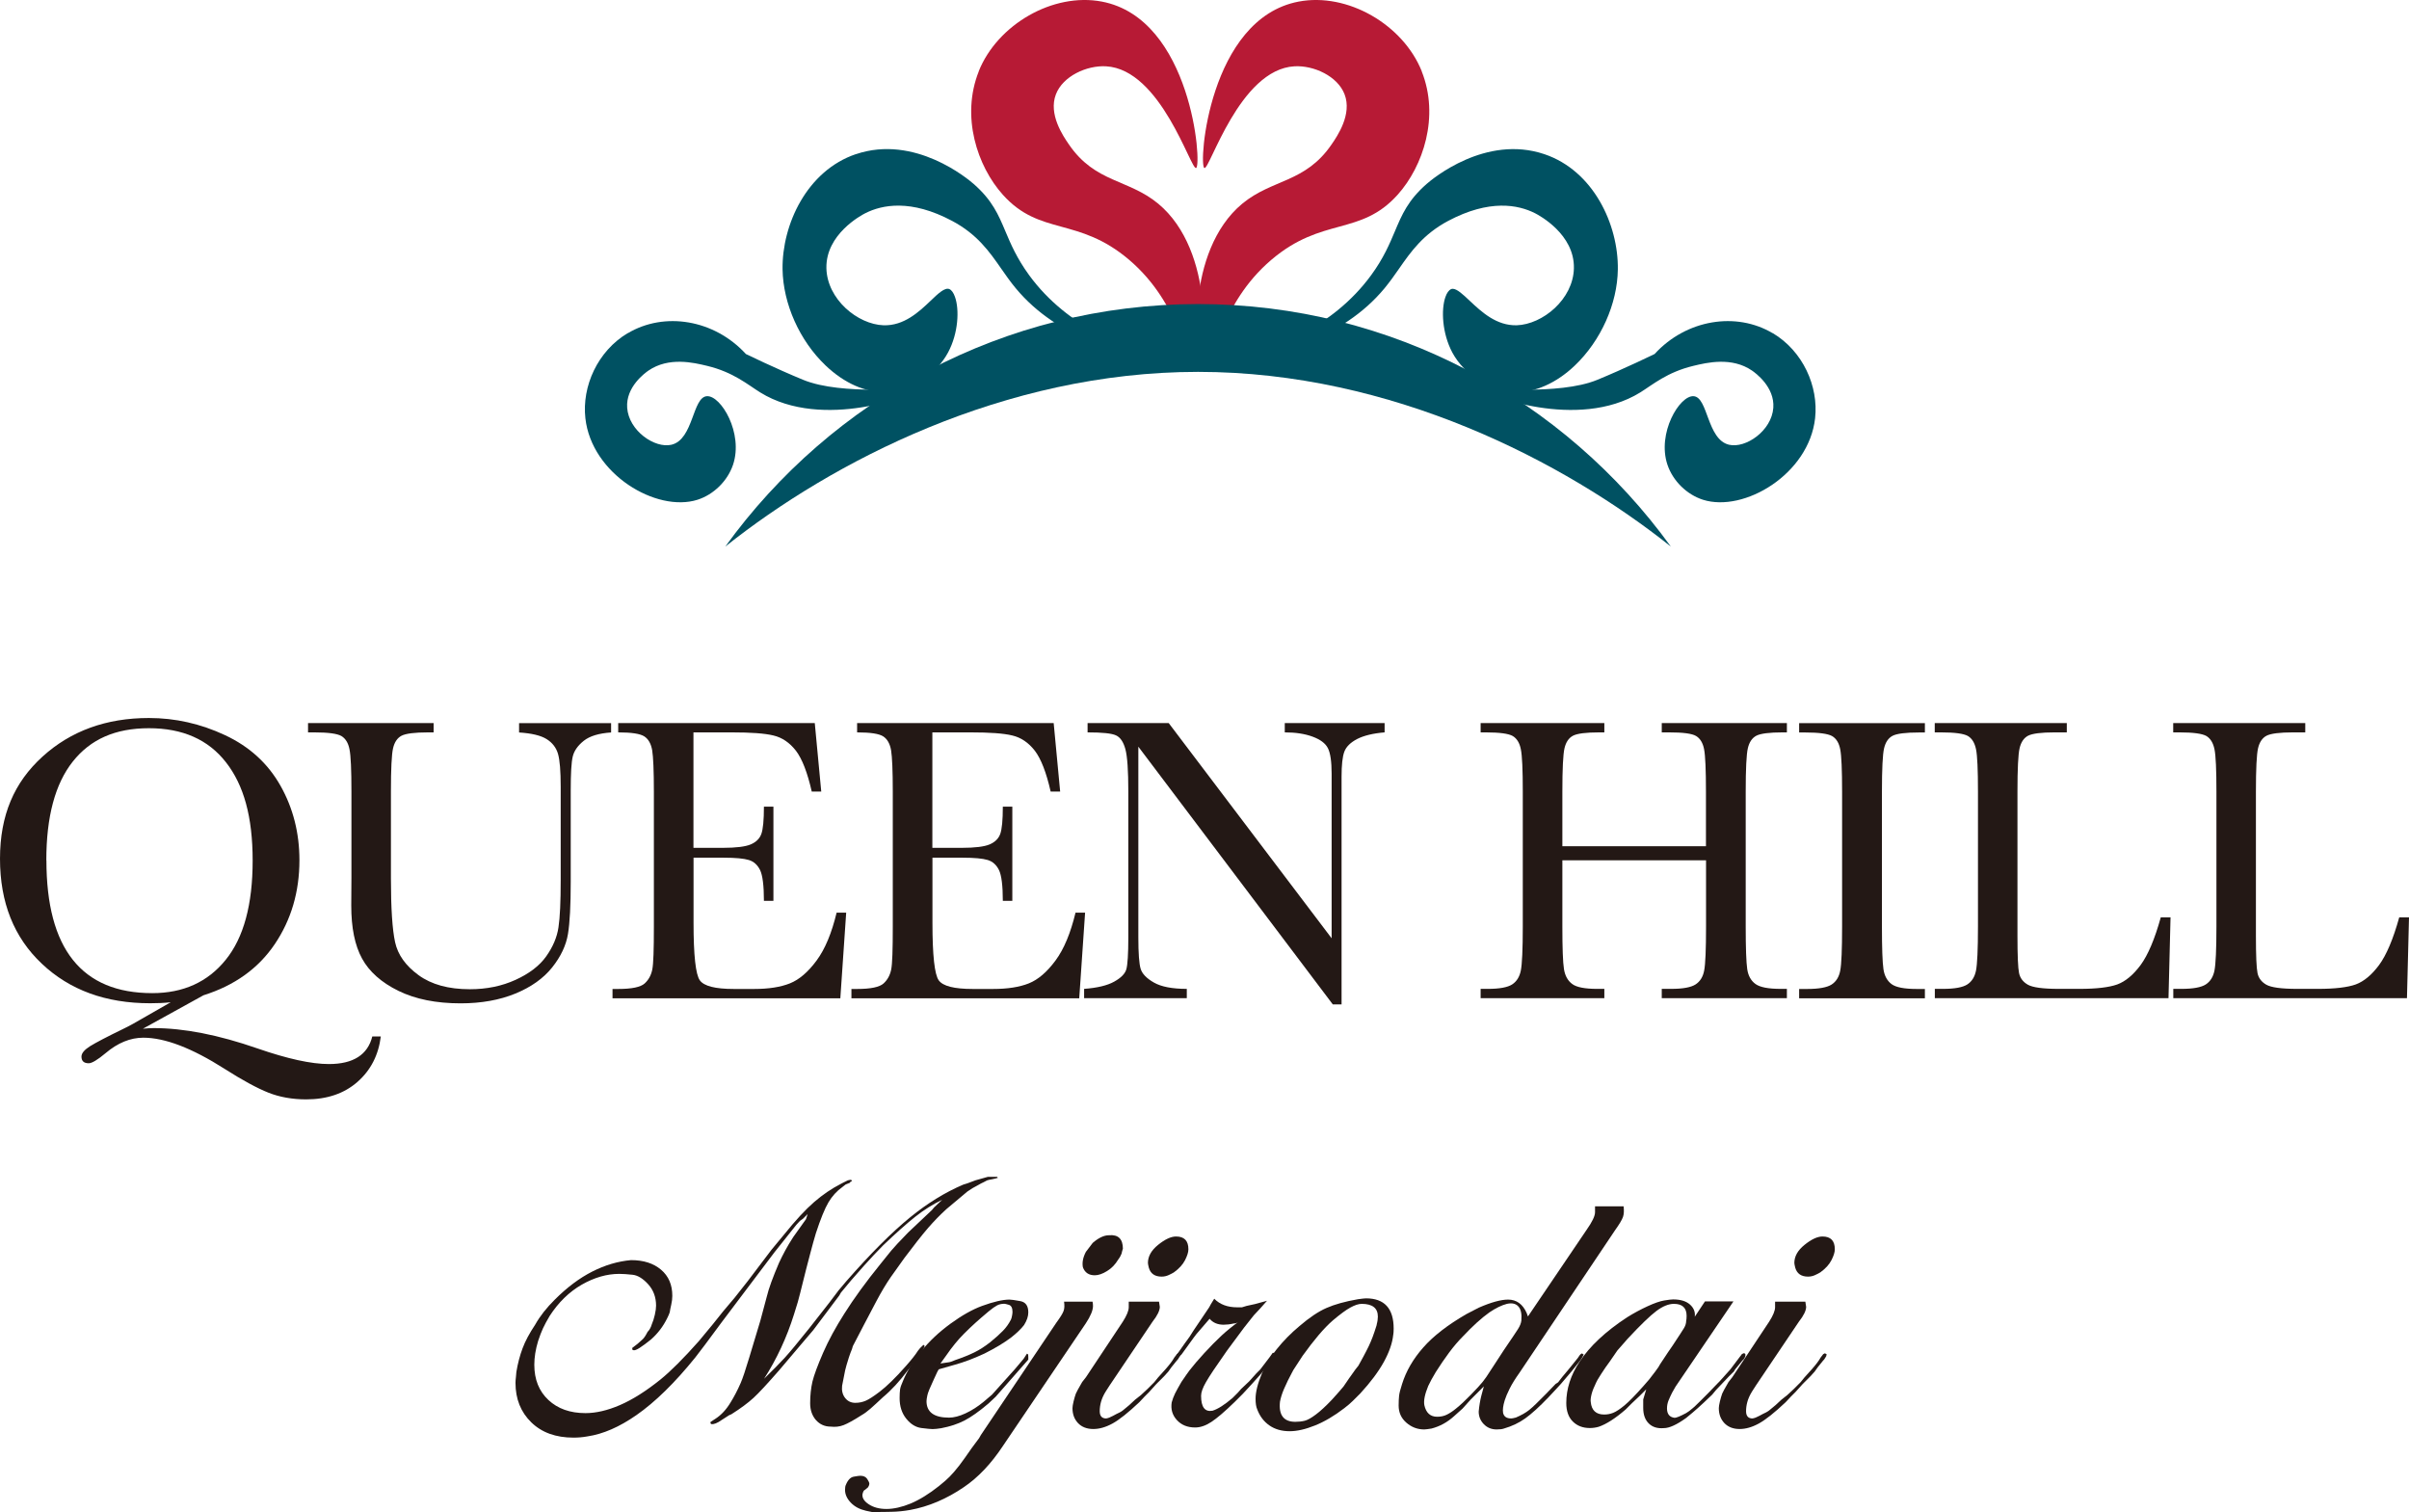 <?xml version="1.0" encoding="UTF-8"?>
<svg id="_レイヤー_2" data-name="レイヤー 2" xmlns="http://www.w3.org/2000/svg" viewBox="0 0 271.45 170.37">
  <defs>
    <style>
      .cls-1 {
        fill: #005162;
      }

      .cls-2 {
        fill: #231815;
      }

      .cls-3 {
        fill: #b71a35;
      }
    </style>
  </defs>
  <g id="_レイヤー_1-2" data-name="レイヤー 1">
    <g>
      <g>
        <g>
          <path class="cls-3" d="M110.29,8.04c-2.03,5.09-.17,10.69,2.71,13.9,4.21,4.69,8.47,2.43,14.24,7.34,5.93,5.06,6.29,11.8,7.34,11.52,1.38-.37,2.37-12.51-4.07-17.85-3.37-2.79-7.1-2.34-10.06-6.67-.67-.97-2.33-3.41-1.47-5.65.79-2.06,3.48-3.28,5.65-3.16,6.2.34,9.56,11.72,10.15,11.46.68-.3-.49-16.82-10.62-18.75-5.5-1.05-11.77,2.58-13.88,7.86Z"/>
          <path class="cls-1" d="M70.75,37.54c4.1-2.44,9.72-1.56,13.3,2.35,0,0,0,0,0,0,0,0,3.37,1.64,6.46,2.91,4.41,1.81,12.65.77,12.68,1.16.04.45-10.46,4.62-17.52.26-1.39-.86-3.03-2.29-6-3-1.5-.36-4.31-1.04-6.61.54-.37.26-2.56,1.83-2.39,4.19.19,2.6,3.12,4.6,4.99,4.16,2.5-.59,2.35-5.38,4-5.47,1.58-.09,4.13,4.17,2.94,7.72-.62,1.84-2.19,3.37-4.01,3.95-4.62,1.46-11.93-2.88-12.63-9.19-.4-3.59,1.37-7.56,4.78-9.59Z"/>
          <path class="cls-1" d="M96.46,17.36c-5.53,1.86-8.35,7.94-8.28,12.98.06,3.89,1.92,8.05,4.85,10.84,2.11,2.01,4.51,3.06,6.77,2.99,2.79-.09,5.68-1.93,7.03-4.46,1.17-2.18,1.28-4.85.78-6.25-.16-.47-.39-.79-.64-.89-.5-.21-1.26.5-2.13,1.34-1.32,1.26-3,2.81-5.28,2.74-2.92-.1-6.36-2.93-6.44-6.43-.08-3.83,3.92-5.96,4.37-6.19,1.91-.97,5.15-1.61,9.78.85,2.85,1.51,4.22,3.48,5.55,5.39.51.73,1.03,1.48,1.63,2.2,4.84,5.84,12.38,7.52,16.65,7.92-4.02-1.04-10.74-3.38-15.13-9.38-1.4-1.92-2.08-3.53-2.68-4.95-.79-1.87-1.47-3.49-3.57-5.33-.66-.58-6.65-5.6-13.27-3.36h0Z"/>
        </g>
        <g>
          <path class="cls-3" d="M160.2,8.04c2.03,5.09.17,10.69-2.71,13.9-4.21,4.69-8.47,2.43-14.24,7.34-5.93,5.06-6.29,11.8-7.34,11.52-1.38-.37-2.37-12.51,4.07-17.85,3.37-2.79,7.1-2.34,10.06-6.67.67-.97,2.33-3.41,1.47-5.65-.79-2.06-3.48-3.28-5.65-3.16-6.2.34-9.56,11.72-10.15,11.46-.68-.3.49-16.82,10.62-18.75,5.5-1.05,11.77,2.58,13.88,7.86Z"/>
          <path class="cls-1" d="M199.74,37.54c-4.1-2.44-9.72-1.56-13.3,2.35,0,0,0,0,0,0,0,0-3.37,1.64-6.46,2.91-4.41,1.81-12.65.77-12.68,1.16-.04.45,10.46,4.62,17.52.26,1.39-.86,3.03-2.29,6-3,1.5-.36,4.31-1.04,6.61.54.37.26,2.56,1.83,2.39,4.19-.19,2.6-3.12,4.6-4.99,4.16-2.5-.59-2.35-5.38-4-5.47-1.58-.09-4.13,4.17-2.94,7.72.62,1.84,2.19,3.37,4.01,3.95,4.62,1.46,11.93-2.88,12.63-9.19.4-3.59-1.37-7.56-4.78-9.59Z"/>
          <path class="cls-1" d="M163.7,32.54c-.07,0-.13.01-.19.04-.25.11-.48.42-.64.89-.49,1.4-.38,4.07.78,6.25,1.36,2.53,4.25,4.37,7.03,4.46,2.25.07,4.67-.99,6.77-2.99,2.94-2.8,4.8-6.95,4.85-10.84.07-5.04-2.75-11.12-8.28-12.98h0c-6.62-2.23-12.61,2.78-13.27,3.36-2.1,1.84-2.78,3.46-3.57,5.33-.6,1.42-1.28,3.04-2.68,4.95-4.39,6-11.12,8.35-15.13,9.38,4.27-.4,11.81-2.07,16.65-7.92.6-.73,1.13-1.48,1.63-2.2,1.33-1.91,2.71-3.88,5.55-5.39,4.63-2.45,7.87-1.82,9.78-.85.45.23,4.45,2.36,4.37,6.19-.07,3.5-3.52,6.33-6.44,6.43-2.28.06-3.95-1.49-5.28-2.74-.77-.73-1.45-1.37-1.94-1.37Z"/>
        </g>
      </g>
      <g>
        <path class="cls-2" d="M112.41,132.71l-.14.05-.43.1c-.35.06-.56.11-.62.14-.29.16-.51.27-.67.34l-.43.24-.53.29-.58.38-2.35,1.97c-.74.67-1.42,1.38-2.06,2.11-.74.86-1.63,2-2.69,3.41-.67.93-1.18,1.65-1.54,2.16-.51.74-1.06,1.65-1.63,2.73l-1.39,2.64-1.25,2.4-.1.34c-.1.22-.21.53-.34.91-.22.7-.37,1.2-.43,1.49l-.34,1.73c-.06.54.05,1,.34,1.37.29.37.67.55,1.15.55.42,0,.81-.08,1.18-.24.37-.16.89-.5,1.56-1.01.42-.32.86-.71,1.34-1.18.48-.46,1.02-1.04,1.63-1.73.61-.69,1.06-1.25,1.34-1.7.16-.22.34-.42.53-.58.03-.03.06-.06.1-.1l.14.14c-.1.26-.22.51-.38.77l-1.39,1.82-.1.1c-.96,1.28-1.9,2.3-2.83,3.07-.61.58-1.09,1.01-1.44,1.32-.35.3-.67.54-.96.7-.9.58-1.58.95-2.04,1.13-.46.18-.95.23-1.46.17-.67,0-1.22-.25-1.66-.74-.43-.5-.65-1.13-.65-1.89,0-.9.09-1.71.26-2.45.18-.73.58-1.81,1.2-3.24.62-1.42,1.42-2.88,2.38-4.39,1.09-1.73,2.45-3.6,4.08-5.61.48-.61.88-1.1,1.2-1.49s.96-1.07,1.92-2.06l2.69-2.54.24-.29.91-.86c-1.05.51-2.06,1.14-3.02,1.9s-2.17,1.83-3.64,3.24c-.64.64-1.36,1.41-2.16,2.3-1.09,1.22-1.95,2.22-2.59,3.02l-.19.33-2.94,3.91-1.33,1.56-2.51,2.96c-1.31,1.5-2.27,2.54-2.88,3.1-.61.56-1.44,1.18-2.5,1.85l-.24.1-1.2.77c-.22.13-.43.21-.62.24h-.19c-.06-.03-.1-.08-.1-.14v-.1l.58-.38c.64-.42,1.2-1.02,1.68-1.82.38-.61.77-1.34,1.15-2.21.22-.51.54-1.46.96-2.86.42-1.39.83-2.78,1.25-4.15l.72-2.69c.22-.93.69-2.21,1.39-3.84.22-.48.46-.94.7-1.39.24-.45.54-.94.89-1.49l1.44-2.02.19-.58-.53.53-.34.24c-.26.26-.54.59-.86,1.01-.54.67-1.22,1.52-2.02,2.54l-2.68,3.55-3.22,4.27-1.92,2.59-1.1,1.44c-2.3,2.85-4.51,5.01-6.62,6.48-1.92,1.34-3.76,2.14-5.52,2.4-.54.1-1.07.14-1.58.14-1.98,0-3.57-.57-4.75-1.72-1.18-1.15-1.78-2.63-1.78-4.45,0-.19.02-.42.05-.67.03-.25.05-.45.05-.57.16-.96.39-1.84.7-2.66.3-.81.78-1.7,1.42-2.66.54-.96,1.28-1.9,2.21-2.82,1.37-1.37,2.78-2.43,4.22-3.16,1.44-.73,2.89-1.16,4.37-1.29,1.41,0,2.53.36,3.38,1.08.85.72,1.27,1.7,1.27,2.94,0,.32-.04.65-.12,1s-.14.64-.17.86c-.06.19-.16.41-.29.67-.45.92-1.06,1.72-1.82,2.39-.51.41-.94.73-1.3.96-.35.22-.59.3-.72.24-.07,0-.1-.08-.1-.24l.62-.48c.32-.28.51-.46.58-.52.16-.16.34-.43.53-.81.22-.22.38-.51.48-.86.13-.29.24-.64.34-1.07.1-.43.14-.77.14-1.03,0-.95-.3-1.76-.89-2.41s-1.18-1.01-1.76-1.07-1.08-.1-1.49-.1c-1.41,0-2.82.41-4.24,1.22-1.41.81-2.62,1.99-3.61,3.52-.32.54-.57,1-.75,1.39-.18.38-.36.86-.55,1.43-.29.96-.43,1.85-.43,2.68,0,1.66.53,2.98,1.59,3.97s2.45,1.48,4.18,1.48c1.18,0,2.48-.3,3.89-.91,1.41-.61,2.93-1.57,4.56-2.88,1.15-.93,2.59-2.37,4.32-4.32l1.59-1.92,1.15-1.44,1.3-1.54,1.46-1.85,1.53-2.02,1.16-1.53,1.39-1.68c1.31-1.63,2.45-2.86,3.41-3.69.96-.83,1.97-1.52,3.03-2.06l.19-.1.58-.29.24-.05h.14l.1.14-.16.05-.1.14-.47.19-.37.29c-.63.45-1.15,1.02-1.57,1.73-.41.7-.89,1.87-1.42,3.5-.19.64-.4,1.38-.62,2.23-.22.85-.38,1.45-.47,1.8l-.66,2.64-.28,1.06-.43,1.39c-.82,2.62-1.95,5.04-3.37,7.25,1.04-1.01,1.82-1.81,2.36-2.4.54-.59,1.43-1.67,2.7-3.25l2.28-2.91,1.05-1.39.86-1.02c2.71-3.1,5.11-5.51,7.21-7.22,1.94-1.58,3.93-2.81,5.97-3.68l.48-.15.91-.34,1.39-.39h1.05l.1.14Z"/>
        <path class="cls-2" d="M115.87,152.81v.38l-3.67,4.18-.82.77c-1.06.9-1.96,1.53-2.71,1.92-.74.38-1.61.67-2.61.86-.39.06-.71.1-.97.1-.19,0-.61-.04-1.26-.12-.64-.08-1.21-.43-1.71-1.05-.5-.62-.75-1.39-.75-2.32,0-.41.02-.73.05-.96s.14-.56.34-1c.45-1.08,1.13-2.19,2.04-3.32.91-1.13,2.02-2.17,3.31-3.11s2.47-1.6,3.53-1.99c1.31-.48,2.35-.72,3.12-.72.19,0,.59.06,1.2.17.61.11.91.53.91,1.27,0,.45-.16.92-.48,1.43-.35.45-.83.91-1.44,1.39-.8.61-1.81,1.21-3.02,1.82-.54.25-1.11.49-1.7.72-.59.22-1.13.4-1.61.53l-1.82.52c-.06.03-.26.42-.58,1.15-.42.89-.66,1.48-.72,1.77-.06.29-.1.51-.1.67,0,1.24.85,1.86,2.54,1.86.54,0,1.16-.16,1.85-.48.69-.32,1.37-.75,2.04-1.3l.96-.82.43-.48,2.11-2.35,1.01-1.2.38-.58.14.1v.19ZM113.9,148.72c.06-.13.11-.29.14-.48.03-.16.05-.3.05-.43,0-.44-.14-.71-.41-.79-.27-.08-.44-.12-.5-.12-.32,0-.6.06-.84.19s-.55.35-.94.67c-.61.51-1.1.94-1.49,1.29s-.82.76-1.3,1.24c-.67.67-1.34,1.49-2.02,2.48l-.62.86.67-.1c.26-.03.43-.06.53-.1.16-.06.32-.13.48-.19.83-.28,1.54-.57,2.14-.86.59-.29,1.18-.67,1.78-1.14.59-.48,1.07-.91,1.44-1.29.37-.38.66-.79.89-1.24Z"/>
        <path class="cls-2" d="M123.11,146.67c.03.13.05.29.05.48,0,.48-.27,1.14-.82,1.97l-9.31,13.77c-1.34,2.03-2.82,3.59-4.42,4.67-1.95,1.33-3.97,2.19-6.05,2.57-.73.13-1.45.2-2.13.21-.69.02-1.24.02-1.66.02h-.53l-.67-.14c-.7-.16-1.27-.46-1.7-.91s-.65-.93-.65-1.44c0-.26.03-.45.1-.58.22-.54.52-.85.89-.91.37-.07.62-.1.74-.1.35,0,.61.12.77.36.16.24.24.42.24.55,0,.1-.05.22-.14.38l-.34.29c-.13.03-.22.19-.29.48-.06.42.17.8.7,1.15s1.19.53,2,.53,1.75-.21,2.74-.62c.99-.42,2.05-1.07,3.17-1.96.48-.38.88-.73,1.2-1.05.32-.32.69-.75,1.11-1.29l.63-.86.77-1.1.82-1.1.19-.34,8.52-12.68c.45-.61.72-1.05.81-1.32.1-.27.11-.62.05-1.04h3.21ZM126.52,140.72c-.06.19-.11.37-.14.53-.07.19-.19.42-.38.67-.32.54-.74.98-1.25,1.29-.51.32-.98.48-1.39.48-.67,0-1.12-.3-1.34-.91-.1-.54.02-1.12.34-1.73l.77-1.01c.67-.58,1.28-.86,1.82-.86,1.06-.1,1.58.42,1.58,1.53Z"/>
        <path class="cls-2" d="M133,152.57l-.05.24-.24.38-.1.1-.62.77-.34.48-.48.53-.86.86-.82.91-.53.53-.58.62c-1.25,1.18-2.26,1.98-3.02,2.4-.77.42-1.49.62-2.16.62-.74,0-1.31-.23-1.73-.67-.42-.45-.62-1.01-.62-1.68,0-.16.04-.41.12-.75.08-.34.17-.63.26-.89.06-.16.3-.59.71-1.3l.43-.55,4.15-6.25c.45-.7.67-1.25.67-1.63v-.63h3.41c.06.32.09.51.09.58,0,.42-.27.98-.82,1.68l-4.85,7.2-.43.67c-.26.42-.43.81-.53,1.18-.1.37-.14.71-.14,1.03,0,.54.24.82.72.82.22-.03.48-.13.77-.29.29-.16.54-.29.74-.38.21-.1.47-.29.79-.58.1-.06.42-.35.96-.86l.67-.53.72-.67.77-.77.43-.53.82-.91c.48-.54.82-.99,1.01-1.34l.29-.38.19-.1.19.1ZM133.91,140.77c0,.32-.13.73-.38,1.22s-.67.95-1.25,1.37c-.16.1-.36.2-.6.31-.24.11-.5.17-.79.17-.77,0-1.25-.34-1.44-1.01-.06-.26-.1-.43-.1-.53,0-.74.38-1.42,1.15-2.04.77-.62,1.44-.94,2.02-.94.93,0,1.39.48,1.39,1.44Z"/>
        <path class="cls-2" d="M143.65,152.76l-.29.43-.67.82-.43.58-.29.34-.86.96-1.06,1.15-.34.34-.58.58c-1.12,1.09-2,1.84-2.64,2.26s-1.25.62-1.82.62c-.86,0-1.55-.28-2.06-.84-.51-.56-.7-1.22-.58-1.99.1-.35.22-.69.38-1.01.16-.32.4-.75.72-1.3.48-.7.78-1.14.91-1.3.42-.54.97-1.19,1.66-1.94s1.34-1.41,1.94-1.97c.61-.56,1.25-1.08,1.92-1.56-.16.13-.34.19-.53.19-.45.1-.83.14-1.15.14-.67,0-1.2-.22-1.58-.67l-1.49,1.73-.29.38-1.39,1.92c-.13.13-.24.22-.34.29-.03,0-.06.02-.1.05l-.14-.15.05-.2.19-.24.72-1.02.53-.73.43-.68,1.78-2.64.19-.35.38-.62c.64.65,1.5.97,2.59.97h.53l.53-.16.96-.21,1.34-.37-.77.87-.72.77-1.1,1.39-1.92,2.59c-1.22,1.73-2.01,2.91-2.37,3.55-.37.64-.55,1.15-.55,1.54,0,1.28.43,1.84,1.29,1.68.61-.19,1.36-.67,2.26-1.44l.58-.58.38-.43.91-.86.82-.91.43-.43,1.06-1.39.34-.48h.24c.03.16.03.27,0,.34Z"/>
        <path class="cls-2" d="M156.99,150.41c-.1.93-.45,1.94-1.06,3.05-.61,1.1-1.49,2.28-2.64,3.53-.29.29-.57.57-.84.84-.27.27-.6.55-.98.84-1.12.86-2.22,1.51-3.29,1.94-1.07.43-2.02.65-2.86.65-.9,0-1.66-.22-2.28-.65s-1.08-1.03-1.37-1.8c-.13-.29-.19-.69-.19-1.2,0-.77.24-1.73.72-2.88.35-.86.91-1.77,1.66-2.71.75-.94,1.61-1.81,2.57-2.61,1.12-.96,2.13-1.64,3.05-2.04.91-.4,2.09-.73,3.53-.98.45-.06.75-.1.91-.1,2.08,0,3.12,1.14,3.12,3.41,0,.32-.02.56-.05.72ZM155.12,149.26c.1-.35.14-.66.14-.91,0-.96-.61-1.44-1.82-1.44-.35,0-.78.14-1.27.41-.5.27-1.16.76-1.99,1.46-.48.42-1.01.96-1.58,1.63s-1.18,1.46-1.82,2.35l-1.06,1.63c-.45.83-.79,1.53-1.03,2.09-.24.56-.39,1.05-.46,1.46-.16,1.5.42,2.26,1.73,2.26.38,0,.73-.04,1.06-.12.32-.08.73-.31,1.25-.7.51-.38,1.12-.94,1.82-1.68l.77-.86.53-.62.62-.91.72-1.01.34-.43c.16-.29.35-.64.58-1.06.22-.42.42-.79.58-1.13.16-.34.3-.67.43-1.01.13-.34.29-.81.48-1.42Z"/>
        <path class="cls-2" d="M182.95,135.92c.06.48.04.88-.07,1.2s-.41.82-.89,1.49l-10.75,16.03c-.48.67-.86,1.28-1.13,1.82s-.45.98-.55,1.3c-.1.32-.16.59-.19.82-.03.22-.03.43,0,.62.1.42.4.62.91.62.1,0,.27-.03.53-.1.61-.26,1.11-.54,1.51-.86.4-.32,1.03-.93,1.9-1.82l1.06-1.1.29-.19.48-.62.72-.86,1.01-1.25c.16-.26.29-.42.38-.48.03,0,.06-.02.1-.05l.19.14-.1.19-.1.19-.19.29-1.01,1.26-.58.68-.58.68-.53.58-.86.92c-1.05,1.1-1.94,1.9-2.64,2.4-.7.5-1.5.88-2.4,1.14-.19.07-.46.1-.82.1-.58,0-1.06-.2-1.44-.59s-.58-.87-.58-1.42c.06-.65.16-1.24.29-1.76l.29-1.08-1.49,1.49-.91,1.01-.96.86c-.74.67-1.58,1.14-2.54,1.39-.38.06-.66.1-.82.1-.77,0-1.44-.26-2.02-.77-.58-.51-.86-1.15-.86-1.92,0-.45.02-.82.05-1.1.03-.29.14-.73.34-1.34.45-1.44,1.24-2.81,2.38-4.1,1.14-1.3,2.76-2.55,4.87-3.77l1.39-.72c1.4-.61,2.5-.91,3.3-.91.95,0,1.66.51,2.1,1.52l.14.38,6.59-9.73c.65-.92.97-1.59.97-2.01v-.67h3.21ZM171.43,148.78c.06-.74-.05-1.26-.34-1.58-.29-.32-.72-.42-1.29-.29-.61.16-1.26.48-1.97.96-.9.64-1.89,1.54-2.97,2.69-.54.54-1.07,1.16-1.58,1.85-.51.69-1.01,1.42-1.49,2.18-.35.58-.64,1.1-.86,1.58-.38.93-.53,1.65-.43,2.16.19.86.67,1.3,1.44,1.3.42,0,.78-.08,1.1-.24s.66-.38,1.01-.67c.48-.38,1.04-.9,1.68-1.56.64-.66,1.09-1.14,1.34-1.46.13-.16.27-.35.43-.58l1.97-3.02c.83-1.22,1.36-2,1.58-2.35.22-.35.35-.67.38-.96Z"/>
        <path class="cls-2" d="M196.67,152.57v.24l-.14.29-.19.19-.82,1-.14.24-.58.57-.72.76-.72.76-.43.52-.96.91c-.48.45-.89.81-1.23,1.1-.34.29-.59.49-.75.62-1.06.76-1.89,1.14-2.51,1.14-.71.06-1.27-.11-1.69-.52-.42-.41-.63-1-.63-1.76v-.95l.34-1.14-.71.71-.9.85-.71.71c-1.17,1.01-2.18,1.66-3.04,1.95-.35.1-.68.14-1,.14-.79,0-1.43-.25-1.92-.74-.49-.49-.73-1.19-.73-2.08,0-1.59.5-3.14,1.49-4.64,1.15-1.75,2.94-3.43,5.37-5.02.77-.48,1.54-.89,2.3-1.24s1.39-.57,1.87-.65c.48-.08.82-.12,1.01-.12.83,0,1.46.19,1.89.57.43.38.62.84.55,1.38l1.15-1.73h3.21l-6.53,9.61-.38.67c-.16.32-.3.62-.41.89-.11.27-.17.57-.17.89,0,.64.29.99.86,1.06.19,0,.62-.17,1.29-.53.22-.13.46-.3.72-.53.06-.03.34-.29.82-.77l.96-.96,1.06-1.1.19-.19.48-.53.77-.86,1.01-1.34.29-.38.24-.1.14.1ZM190,148.84c.03-.13.05-.32.05-.58,0-.9-.48-1.35-1.43-1.35-.6,0-1.26.27-1.97.8-.71.53-1.8,1.58-3.26,3.15l-.76.87-.38.43-.86,1.25c-.32.42-.64.89-.98,1.42s-.52.84-.55.94c-.25.51-.43.96-.52,1.32-.09.37-.13.67-.09.89.09.93.6,1.4,1.51,1.4.35,0,.68-.06,1.01-.19.33-.13.76-.41,1.28-.84.52-.43,1.22-1.15,2.1-2.14l.67-.77c.35-.45.58-.74.67-.87.32-.42.51-.71.58-.87l.86-1.3.53-.77c.7-1.06,1.14-1.73,1.3-2,.16-.27.24-.54.24-.79Z"/>
        <path class="cls-2" d="M205.83,152.57l-.05.24-.24.38-.1.1-.62.77-.34.48-.48.53-.86.86-.82.91-.53.53-.58.62c-1.25,1.18-2.26,1.98-3.02,2.4-.77.42-1.49.62-2.16.62-.74,0-1.31-.23-1.73-.67-.42-.45-.62-1.01-.62-1.68,0-.16.04-.41.12-.75.08-.34.17-.63.26-.89.06-.16.3-.59.71-1.3l.43-.55,4.15-6.25c.45-.7.67-1.25.67-1.63v-.63h3.41c.06.32.09.51.09.58,0,.42-.27.98-.82,1.68l-4.85,7.2-.43.67c-.26.42-.43.81-.53,1.18-.1.37-.14.71-.14,1.03,0,.54.24.82.72.82.22-.03.48-.13.77-.29.29-.16.54-.29.74-.38.21-.1.47-.29.79-.58.1-.06.42-.35.96-.86l.67-.53.72-.67.77-.77.43-.53.82-.91c.48-.54.82-.99,1.01-1.34l.29-.38.19-.1.19.1ZM206.75,140.77c0,.32-.13.73-.38,1.22s-.67.95-1.25,1.37c-.16.1-.36.2-.6.31-.24.11-.5.17-.79.17-.77,0-1.25-.34-1.44-1.01-.06-.26-.1-.43-.1-.53,0-.74.38-1.42,1.15-2.04.77-.62,1.44-.94,2.02-.94.93,0,1.39.48,1.39,1.44Z"/>
      </g>
      <path class="cls-1" d="M188.27,61.58c-11.97-9.53-31.37-19.68-53.27-19.68s-41.29,10.15-53.27,19.68c11.97-16.56,31.37-27.32,53.27-27.32s41.29,10.77,53.27,27.32Z"/>
      <g>
        <path class="cls-2" d="M19.22,112.93c-.72.08-1.49.11-2.31.11-4.98,0-9.05-1.48-12.19-4.45-3.15-2.96-4.72-6.91-4.72-11.83s1.6-8.61,4.79-11.51c3.19-2.9,7.19-4.35,11.99-4.35,2.96,0,5.81.64,8.57,1.93,2.76,1.29,4.84,3.19,6.26,5.71,1.42,2.52,2.13,5.32,2.13,8.38,0,3.57-.93,6.72-2.78,9.46s-4.53,4.66-8.03,5.76l-6.83,3.77c.47-.05.88-.07,1.23-.07,3.38,0,7.28.76,11.68,2.29,3.38,1.17,6.06,1.76,8.05,1.76,2.74,0,4.37-1.04,4.89-3.11h.96c-.26,2.1-1.14,3.81-2.63,5.12-1.49,1.31-3.42,1.97-5.78,1.97-1.55,0-2.97-.25-4.24-.75-1.27-.5-2.93-1.4-4.97-2.7-3.66-2.33-6.71-3.5-9.14-3.5-1.46,0-2.88.58-4.25,1.74-.91.76-1.55,1.14-1.9,1.14-.55,0-.82-.25-.82-.75,0-.38.33-.77.98-1.18.65-.4,1.89-1.05,3.7-1.93.38-.18.76-.38,1.14-.59l4.23-2.42ZM5.23,96.93c0,4.98.99,8.72,2.98,11.22s4.97,3.75,8.95,3.75c3.49,0,6.25-1.25,8.27-3.75,2.03-2.5,3.04-6.23,3.04-11.18s-1-8.51-3-11.07c-2-2.57-4.89-3.85-8.69-3.85s-6.59,1.25-8.58,3.76c-1.99,2.51-2.98,6.21-2.98,11.12Z"/>
        <path class="cls-2" d="M58.51,81.48h10.35v1.05c-1.37.09-2.4.4-3.07.93s-1.09,1.12-1.25,1.77-.23,1.93-.23,3.82v10.31c0,2.64-.1,4.59-.31,5.87-.21,1.28-.8,2.54-1.78,3.77-.98,1.23-2.37,2.22-4.15,2.95-1.78.73-3.84,1.1-6.17,1.1-2.76,0-5.09-.47-7.01-1.41-1.91-.94-3.28-2.15-4.09-3.63-.82-1.49-1.22-3.48-1.22-5.98l.02-3.18v-9.65c0-2.47-.07-4.06-.22-4.78-.14-.72-.45-1.21-.91-1.49-.47-.27-1.48-.41-3.05-.41h-.71v-1.05h14.15v1.05h-.62c-1.52,0-2.52.13-3,.38-.47.25-.79.72-.95,1.41-.16.69-.24,2.32-.24,4.89v9.76c0,3.38.16,5.78.47,7.2.31,1.42,1.19,2.65,2.64,3.71,1.45,1.06,3.38,1.59,5.78,1.59,1.89,0,3.61-.35,5.16-1.06,1.55-.71,2.7-1.59,3.45-2.65.75-1.06,1.22-2.15,1.38-3.27.17-1.12.25-2.88.25-5.29v-10.56c0-1.75-.1-2.98-.3-3.68s-.63-1.26-1.28-1.67-1.69-.66-3.11-.75v-1.05Z"/>
        <path class="cls-2" d="M94.25,102.83h1.1l-.66,9.65h-25.67v-1.05h.64c1.54,0,2.53-.21,2.98-.62.45-.41.73-.93.86-1.57s.18-2.24.18-4.84v-15.2c0-2.36-.07-3.92-.19-4.66-.13-.75-.43-1.27-.89-1.57-.47-.3-1.44-.45-2.94-.45v-1.05h22.15l.73,7.72h-1.07c-.49-2.16-1.09-3.7-1.79-4.61-.71-.91-1.55-1.48-2.53-1.71-.98-.24-2.54-.35-4.71-.35h-4.3v13.01h3.29c1.51,0,2.56-.13,3.17-.39.6-.26,1-.65,1.19-1.18.19-.53.29-1.55.29-3.07h1.07v10.61h-1.07c0-1.72-.15-2.88-.43-3.46-.29-.59-.71-.97-1.27-1.14-.56-.17-1.5-.26-2.82-.26h-3.41v7.34c0,3.67.24,5.83.71,6.48.47.65,1.74.97,3.82.97h2.31c1.63,0,2.97-.21,4.02-.63,1.05-.42,2.05-1.28,3.01-2.58s1.7-3.1,2.25-5.38Z"/>
        <path class="cls-2" d="M121.17,102.83h1.1l-.66,9.65h-25.67v-1.05h.64c1.54,0,2.53-.21,2.98-.62.45-.41.73-.93.86-1.57s.18-2.24.18-4.84v-15.2c0-2.36-.07-3.92-.19-4.66-.13-.75-.43-1.27-.89-1.57-.47-.3-1.44-.45-2.94-.45v-1.05h22.15l.73,7.72h-1.07c-.49-2.16-1.09-3.7-1.79-4.61-.71-.91-1.55-1.48-2.53-1.71-.98-.24-2.54-.35-4.71-.35h-4.3v13.01h3.29c1.51,0,2.56-.13,3.17-.39.6-.26,1-.65,1.19-1.18.19-.53.29-1.55.29-3.07h1.07v10.61h-1.07c0-1.72-.15-2.88-.43-3.46-.29-.59-.71-.97-1.27-1.14-.56-.17-1.5-.26-2.82-.26h-3.41v7.34c0,3.67.24,5.83.71,6.48.47.65,1.74.97,3.82.97h2.31c1.63,0,2.97-.21,4.02-.63,1.05-.42,2.05-1.28,3.01-2.58s1.7-3.1,2.25-5.38Z"/>
        <path class="cls-2" d="M150.19,113.18l-21.92-29.05v21.51c0,1.78.09,2.96.26,3.52.17.56.67,1.08,1.5,1.55.82.47,2.06.71,3.7.71v1.05h-11.57v-1.05c1.48-.11,2.61-.38,3.38-.81.78-.43,1.24-.9,1.38-1.41.14-.5.22-1.69.22-3.57v-16.44c0-2.38-.11-3.97-.33-4.78-.22-.81-.57-1.33-1.05-1.55-.48-.23-1.55-.34-3.21-.34v-1.05h9.14l18.36,24.25v-18.54c0-1.37-.14-2.33-.42-2.88-.28-.55-.86-.98-1.73-1.3-.87-.32-1.91-.48-3.13-.48v-1.05h11.25v1.05c-1.31.11-2.34.36-3.1.75-.76.4-1.23.87-1.44,1.43-.21.56-.31,1.5-.31,2.82v25.65h-.98Z"/>
        <path class="cls-2" d="M192.23,96.93h-16.18v7.47c0,2.44.06,4.04.18,4.79s.43,1.31.93,1.68c.49.37,1.44.55,2.82.55h.8v1.05h-13.94v-1.05h.8c1.33,0,2.24-.17,2.75-.5s.84-.86.98-1.57c.14-.71.22-2.36.22-4.95v-15.2c0-2.47-.07-4.06-.22-4.78-.14-.72-.45-1.21-.91-1.49-.47-.27-1.48-.41-3.05-.41h-.57v-1.05h13.94v1.05h-.57c-1.51,0-2.5.13-2.97.38-.47.25-.79.72-.95,1.41-.16.69-.24,2.32-.24,4.89v6.15h16.18v-6.15c0-2.47-.07-4.06-.21-4.78-.14-.72-.44-1.21-.9-1.49s-1.48-.41-3.05-.41h-.82v-1.05h14.1v1.05h-.46c-1.52,0-2.52.13-2.99.38-.47.25-.79.72-.95,1.41-.16.69-.24,2.32-.24,4.89v15.2c0,2.44.06,4.04.17,4.79.11.75.42,1.31.93,1.68s1.45.55,2.83.55h.71v1.05h-14.1v-1.05h1.08c1.31,0,2.22-.17,2.73-.5s.84-.86.97-1.57c.14-.71.21-2.36.21-4.95v-7.47Z"/>
        <path class="cls-2" d="M202.73,82.53v-1.05h14.17v1.05h-.66c-1.52,0-2.52.13-2.99.38-.47.25-.79.72-.95,1.41-.16.69-.24,2.32-.24,4.89v15.2c0,2.44.06,4.04.17,4.79.11.75.42,1.31.91,1.68.5.37,1.44.55,2.85.55h.91v1.05h-14.17v-1.05h.91c1.32,0,2.24-.17,2.75-.5s.84-.86.97-1.57c.14-.71.21-2.36.21-4.95v-15.2c0-2.47-.07-4.06-.21-4.78-.14-.72-.44-1.21-.91-1.49-.47-.27-1.49-.41-3.06-.41h-.66Z"/>
        <path class="cls-2" d="M244.58,103.35l-.23,9.12h-26.33v-1.05h.91c1.33,0,2.24-.17,2.75-.5s.84-.86.98-1.57c.14-.71.22-2.36.22-4.95v-15.2c0-2.47-.07-4.06-.22-4.78-.15-.72-.45-1.21-.91-1.49-.47-.27-1.48-.41-3.05-.41h-.69v-1.05h14.88v1.05h-1.37c-1.52,0-2.52.13-3,.38-.47.25-.79.72-.95,1.41-.16.69-.24,2.32-.24,4.89v16.23c0,2.24.06,3.64.18,4.21s.45,1,.99,1.31c.54.31,1.7.47,3.49.47h2.35c1.9,0,3.32-.17,4.24-.5.92-.34,1.8-1.07,2.63-2.19.83-1.13,1.59-2.92,2.27-5.37h1.07Z"/>
        <path class="cls-2" d="M271.45,103.35l-.23,9.12h-26.33v-1.05h.91c1.33,0,2.24-.17,2.75-.5s.84-.86.98-1.57c.14-.71.22-2.36.22-4.95v-15.2c0-2.47-.07-4.06-.22-4.78-.15-.72-.45-1.21-.91-1.49-.47-.27-1.48-.41-3.05-.41h-.69v-1.05h14.88v1.05h-1.37c-1.52,0-2.52.13-3,.38-.47.25-.79.72-.95,1.41-.16.69-.24,2.32-.24,4.89v16.23c0,2.24.06,3.64.18,4.21s.45,1,.99,1.31c.54.31,1.7.47,3.49.47h2.35c1.9,0,3.32-.17,4.24-.5.92-.34,1.8-1.07,2.63-2.19.83-1.13,1.59-2.92,2.27-5.37h1.07Z"/>
      </g>
    </g>
  </g>
</svg>
